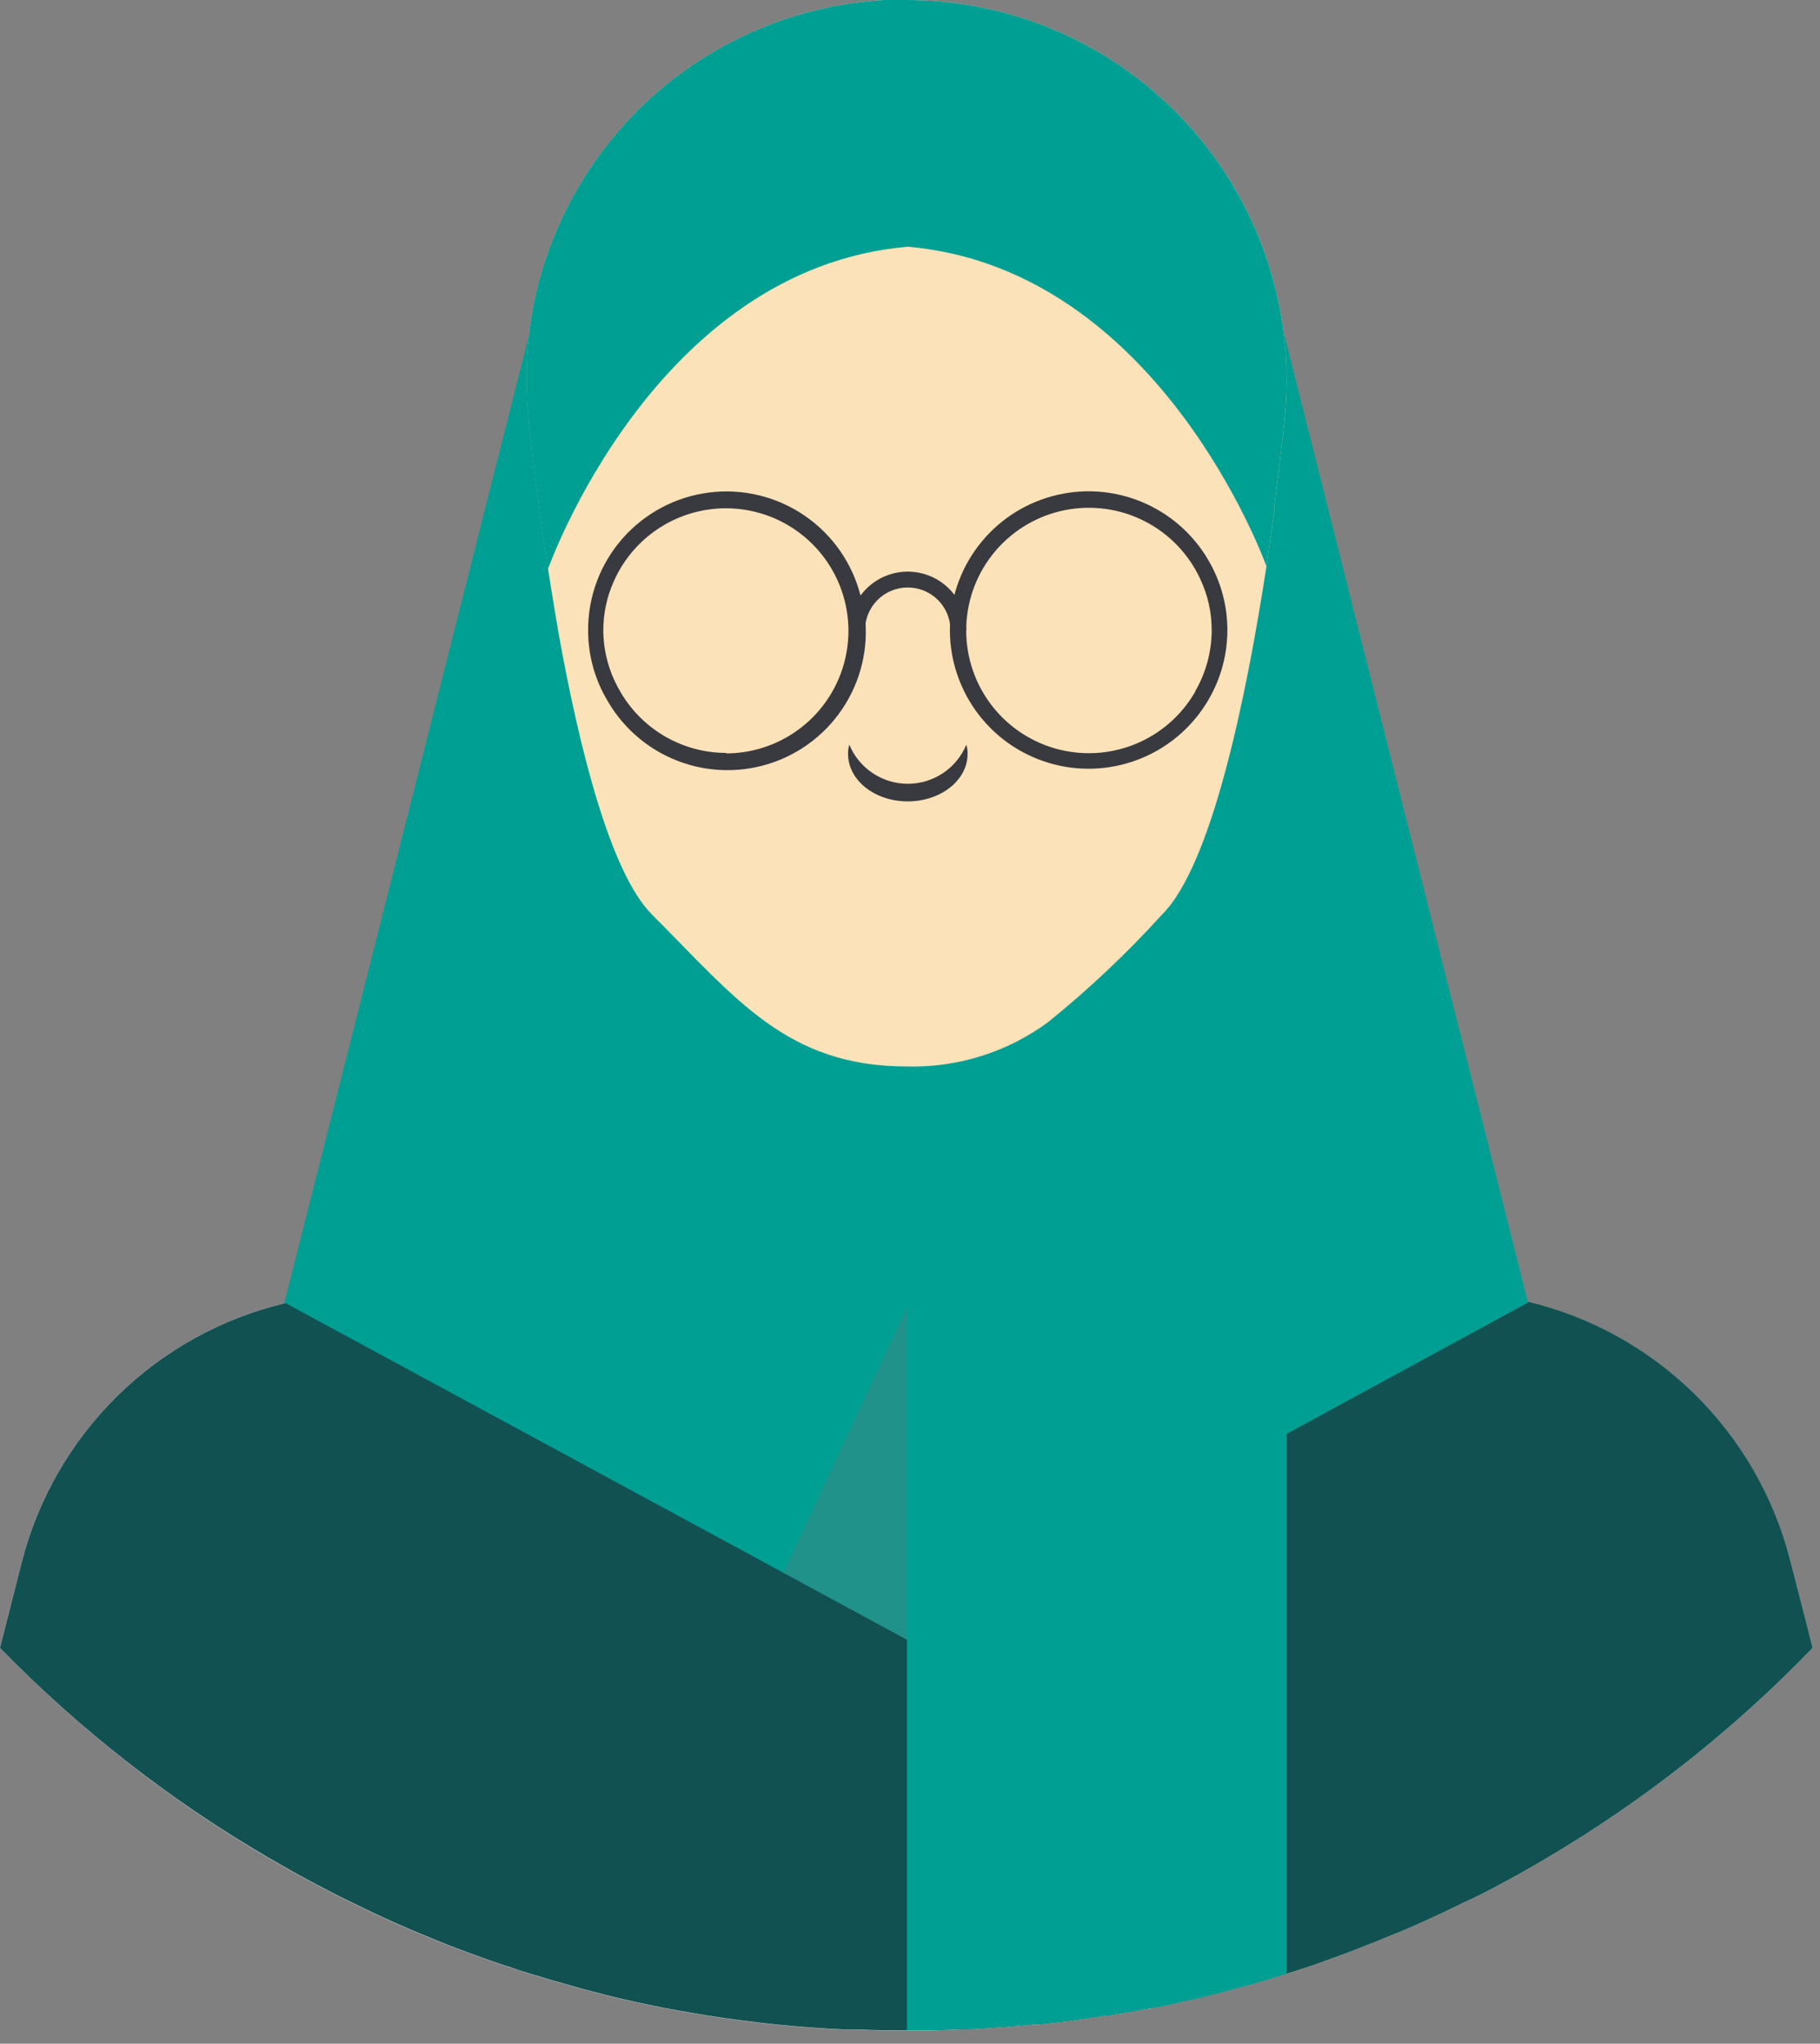 <svg width="106" height="119" viewBox="0 0 106 119" fill="none" xmlns="http://www.w3.org/2000/svg">
<rect x="0" y="0" width="106" height="119" fill="#808080" stroke="none"/>
<path d="M105.571 95.954C100.957 100.737 95.715 104.872 89.989 108.245L89.5 108.53C88.827 108.927 88.145 109.305 87.453 109.674L87.204 109.803C86.596 110.135 85.987 110.448 85.36 110.725L85.185 110.808C84.466 111.167 83.737 111.509 83.009 111.84L82.889 111.896C82.29 112.163 81.691 112.431 81.045 112.68C79.773 113.214 78.473 113.712 77.163 114.182C76.407 114.45 75.642 114.708 74.868 114.948C74.093 115.187 73.282 115.436 72.48 115.658L71.281 115.98C70.543 116.174 69.796 116.358 69.05 116.524L67.482 116.865L66.994 116.958H66.892L66.57 117.013L66.238 117.078L65.666 117.179L64.587 117.363H64.449L62.402 117.668L61.406 117.787L60.586 117.88H60.263L59.793 117.926C59.11 117.99 58.428 118.046 57.737 118.092L56.501 118.166H56.344C55.634 118.166 54.924 118.221 54.205 118.23H52.758C51.836 118.23 50.914 118.23 49.992 118.175H49.07C47.788 118.119 46.525 118.018 45.271 117.898C43.851 117.751 42.44 117.566 41.039 117.345L39.637 117.105L39.306 117.041L38.678 116.93L38.052 116.801C36.798 116.552 35.553 116.257 34.364 115.934C34.038 115.86 33.73 115.777 33.441 115.685L32.105 115.307L31.183 115.031C30.731 114.902 30.261 114.754 29.846 114.607L29.173 114.385C28.656 114.21 28.14 114.035 27.624 113.841C26.886 113.574 26.158 113.297 25.438 113.002C24.719 112.707 24.037 112.431 23.345 112.126C22.654 111.822 21.879 111.472 21.169 111.121C20.459 110.771 19.768 110.448 19.086 110.089C18.403 109.729 17.712 109.37 17.039 108.991L15.591 108.162C9.869 104.813 4.624 100.706 0 95.954L1.263 90.984C2.196 87.312 4.115 83.966 6.813 81.305C9.511 78.645 12.884 76.773 16.569 75.891L18.883 75.338L20.441 74.969L26.065 73.623L26.987 73.411L27.909 73.19L28.924 72.95L29.154 72.895C30.212 72.647 31.239 72.282 32.215 71.807C33.874 71.017 35.371 69.926 36.632 68.589C37.429 67.754 38.123 66.825 38.697 65.823C39.444 64.588 40.004 63.248 40.357 61.849L41.334 58.041L41.601 57.017V56.944L42.357 54.012L42.846 52.112L43.224 50.665H62.356L63.213 54.012L63.776 56.197L63.905 56.695L63.979 56.971V57.017L64.246 58.05L65.168 61.84C65.724 64.001 66.749 66.014 68.17 67.735C69.592 69.456 71.375 70.843 73.392 71.797H73.485C74.402 72.222 75.36 72.556 76.343 72.793L77.578 73.088H77.643L78.076 73.19L78.574 73.309L78.989 73.411L79.487 73.531L86.107 75.107L86.642 75.237L88.901 75.771C92.585 76.653 95.959 78.525 98.656 81.185C101.354 83.846 103.273 87.193 104.206 90.865L105.571 95.954Z" fill="#F4F4F4"/>
<path d="M105.571 95.954C100.957 100.737 95.715 104.872 89.989 108.245L89.5 108.53C88.827 108.927 88.145 109.305 87.453 109.674L87.204 109.803C86.596 110.135 85.987 110.448 85.36 110.725L85.185 110.808C84.466 111.167 83.737 111.509 83.009 111.841L82.889 111.896C82.29 112.163 81.691 112.431 81.045 112.68C79.773 113.214 78.473 113.712 77.163 114.182C76.417 114.45 75.651 114.708 74.886 114.938C74.093 115.187 73.3 115.427 72.498 115.648L71.299 115.971C70.562 116.165 69.815 116.349 69.068 116.515L67.501 116.856L67.012 116.948H66.911L66.588 117.004L66.256 117.068L65.684 117.17L64.606 117.354H64.467L62.42 117.658L61.425 117.778L60.604 117.87H60.281L59.811 117.917C59.129 117.981 58.447 118.036 57.755 118.083L56.52 118.156H56.363C55.653 118.156 54.943 118.212 54.224 118.221H52.776C51.854 118.221 50.932 118.221 50.01 118.166H49.088C47.806 118.11 46.543 118.009 45.289 117.889C43.87 117.741 42.459 117.557 41.057 117.336L39.656 117.096L39.324 117.031L38.697 116.921L38.07 116.792C36.816 116.543 35.571 116.248 34.382 115.925C34.056 115.851 33.749 115.768 33.46 115.676L32.123 115.298L31.201 115.021C30.749 114.892 30.279 114.745 29.864 114.597L29.191 114.376C28.675 114.201 28.158 114.026 27.642 113.832C26.904 113.565 26.176 113.288 25.457 112.993C24.738 112.698 24.055 112.421 23.364 112.117C22.672 111.813 21.898 111.462 21.188 111.112C20.478 110.762 19.786 110.439 19.104 110.079C18.422 109.72 17.73 109.36 17.057 108.982L15.61 108.152C9.881 104.808 4.63 100.704 0 95.954L1.263 90.984C2.196 87.313 4.115 83.966 6.813 81.305C9.511 78.645 12.884 76.773 16.569 75.891L18.883 75.338L20.441 74.969L26.065 73.623L26.987 73.411L27.909 73.19L28.924 72.95L29.154 72.895C30.212 72.647 31.239 72.282 32.215 71.807C33.874 71.017 35.371 69.926 36.632 68.589C37.429 67.754 38.123 66.825 38.697 65.823H66.874C68.424 68.424 70.712 70.507 73.448 71.807H73.54C74.458 72.231 75.415 72.565 76.398 72.802L77.634 73.097H77.698L78.132 73.199L78.629 73.319L79.044 73.42L79.542 73.54L86.162 75.117L86.697 75.246L88.956 75.781C92.641 76.662 96.014 78.534 98.712 81.195C101.409 83.855 103.328 87.202 104.261 90.874L105.571 95.954Z" fill="#115151"/>
<path d="M88.993 75.845L52.869 95.502L45.621 91.575L16.569 75.845L30.805 19.528L52.869 11.617L74.757 19.326L88.993 75.845Z" fill="#009F93"/>
<path opacity="0.3" d="M52.868 76.048V95.502L45.621 91.575L52.868 76.048Z" fill="#6E7174"/>
<path d="M74.932 22.119C74.931 22.92 74.888 23.72 74.803 24.517C74.748 25.07 74.554 26.923 74.213 29.477C74.213 29.578 74.213 29.68 74.213 29.79C74.084 30.768 73.927 31.837 73.761 32.971C72.627 40.347 70.617 50.351 67.676 53.256C65.633 55.506 63.419 57.596 61.056 59.507C58.676 61.262 55.779 62.174 52.822 62.098C45.824 62.098 42.846 58.124 37.978 53.256C35.544 50.822 33.746 43.584 32.547 36.955C32.492 36.641 32.437 36.318 32.391 36.032C32.224 35.046 32.068 34.069 31.92 33.137C31.736 31.939 31.579 30.795 31.432 29.763C30.998 26.536 30.786 24.314 30.786 24.314C30.712 23.576 30.675 22.829 30.675 22.073C30.675 21.88 30.675 21.686 30.675 21.492C30.718 19.783 30.956 18.085 31.386 16.43C31.386 16.357 31.386 16.283 31.45 16.209C32.678 11.755 35.269 7.797 38.861 4.89C42.452 1.983 46.864 0.273 51.476 9.41353e-05C51.9 9.41353e-05 52.315 9.41353e-05 52.739 9.41353e-05C55.65 -0.008 58.534 0.557 61.225 1.665C63.917 2.773 66.363 4.401 68.425 6.455C70.487 8.51 72.122 10.951 73.239 13.639C74.356 16.327 74.931 19.209 74.932 22.119Z" fill="#FCE2B9"/>
<path d="M56.354 43.897C56.354 45.428 54.795 46.663 52.868 46.663C50.941 46.663 49.392 45.428 49.392 43.897C49.389 43.716 49.413 43.535 49.466 43.362C49.745 44.036 50.218 44.612 50.825 45.017C51.431 45.422 52.144 45.638 52.873 45.638C53.602 45.638 54.315 45.422 54.922 45.017C55.528 44.612 56.001 44.036 56.28 43.362C56.333 43.535 56.358 43.716 56.354 43.897Z" fill="#393A3F"/>
<path d="M50.121 34.686C49.636 32.781 48.471 31.119 46.847 30.013C45.222 28.906 43.249 28.432 41.298 28.679C39.348 28.926 37.556 29.877 36.258 31.354C34.96 32.83 34.247 34.73 34.253 36.696C34.249 38.151 34.645 39.58 35.396 40.827C36.376 42.518 37.938 43.796 39.791 44.421C41.643 45.047 43.66 44.977 45.465 44.226C47.27 43.475 48.74 42.093 49.602 40.337C50.464 38.582 50.658 36.574 50.148 34.686H50.121ZM42.32 43.842C41.042 43.844 39.787 43.503 38.686 42.854C37.584 42.205 36.678 41.273 36.06 40.154C35.465 39.108 35.148 37.927 35.138 36.724C35.134 35.735 35.341 34.758 35.746 33.856C36.264 32.68 37.091 31.665 38.138 30.92C39.185 30.174 40.414 29.725 41.695 29.62C42.976 29.515 44.261 29.758 45.416 30.324C46.57 30.889 47.55 31.755 48.253 32.832C48.956 33.908 49.355 35.154 49.408 36.438C49.461 37.722 49.166 38.997 48.554 40.128C47.943 41.258 47.038 42.203 45.934 42.861C44.83 43.52 43.569 43.868 42.283 43.869L42.32 43.842Z" fill="#393A3F"/>
<path d="M70.534 32.898C69.7 31.326 68.37 30.073 66.751 29.335C65.131 28.597 63.313 28.415 61.58 28.816C59.846 29.217 58.293 30.18 57.163 31.554C56.032 32.928 55.387 34.638 55.328 36.416C55.269 38.195 55.799 39.943 56.836 41.39C57.872 42.836 59.358 43.9 61.061 44.415C62.764 44.931 64.59 44.869 66.255 44.24C67.92 43.612 69.33 42.45 70.267 40.938C71.015 39.739 71.433 38.365 71.48 36.953C71.527 35.542 71.201 34.143 70.534 32.898ZM69.612 40.274C68.815 41.66 67.575 42.74 66.092 43.338C64.608 43.937 62.967 44.02 61.43 43.575C59.894 43.13 58.551 42.183 57.617 40.884C56.683 39.585 56.212 38.011 56.279 36.412C56.346 34.814 56.947 33.284 57.987 32.068C59.026 30.852 60.444 30.02 62.012 29.706C63.581 29.391 65.209 29.612 66.638 30.333C68.066 31.053 69.211 32.233 69.889 33.681C70.342 34.625 70.576 35.659 70.571 36.706C70.568 37.956 70.234 39.184 69.603 40.264L69.612 40.274Z" fill="#393A3F"/>
<path d="M56.28 36.696H55.358C55.358 36.036 55.096 35.403 54.629 34.936C54.162 34.469 53.529 34.207 52.868 34.207C52.208 34.207 51.575 34.469 51.108 34.936C50.641 35.403 50.379 36.036 50.379 36.696H49.457C49.457 35.792 49.816 34.924 50.456 34.284C51.096 33.644 51.964 33.285 52.868 33.285C53.773 33.285 54.641 33.644 55.281 34.284C55.92 34.924 56.28 35.792 56.28 36.696Z" fill="#393A3F"/>
<path d="M74.932 22.119C74.932 22.92 74.888 23.72 74.803 24.517C74.748 25.07 74.554 26.923 74.213 29.477C74.213 29.578 74.213 29.68 74.213 29.79C74.084 30.768 73.927 31.837 73.761 32.971C73.07 31.127 66.791 15.573 52.869 14.365C38.07 15.647 31.911 33.147 31.911 33.147C31.727 31.948 31.57 30.805 31.423 29.772C30.989 26.545 30.777 24.323 30.777 24.323C30.703 23.585 30.666 22.838 30.666 22.082C30.666 21.889 30.666 21.695 30.666 21.502C30.709 19.793 30.947 18.094 31.377 16.44C31.377 16.366 31.377 16.292 31.441 16.218C32.668 11.761 35.26 7.8 38.853 4.891C42.447 1.982 46.861 0.272 51.476 9.41353e-05C51.901 9.41353e-05 52.315 9.41353e-05 52.739 9.41353e-05C55.65 -0.008 58.534 0.557 61.225 1.665C63.917 2.773 66.364 4.401 68.425 6.455C70.487 8.51 72.123 10.951 73.239 13.639C74.356 16.327 74.931 19.209 74.932 22.119Z" fill="#009F93"/>
<path d="M74.932 74.656V114.929C74.139 115.178 73.346 115.418 72.544 115.639L71.346 115.962C70.608 116.155 69.861 116.34 69.114 116.506L67.547 116.847L67.058 116.939H66.957L66.634 116.994L66.302 117.059L65.731 117.16L64.652 117.345H64.513L62.467 117.649L61.471 117.769L60.65 117.861H60.328L59.857 117.907C59.175 117.972 58.493 118.027 57.801 118.073L56.566 118.147H56.409C55.699 118.147 54.989 118.202 54.27 118.212H52.822V74.656H74.932Z" fill="#009F93"/>
</svg>

